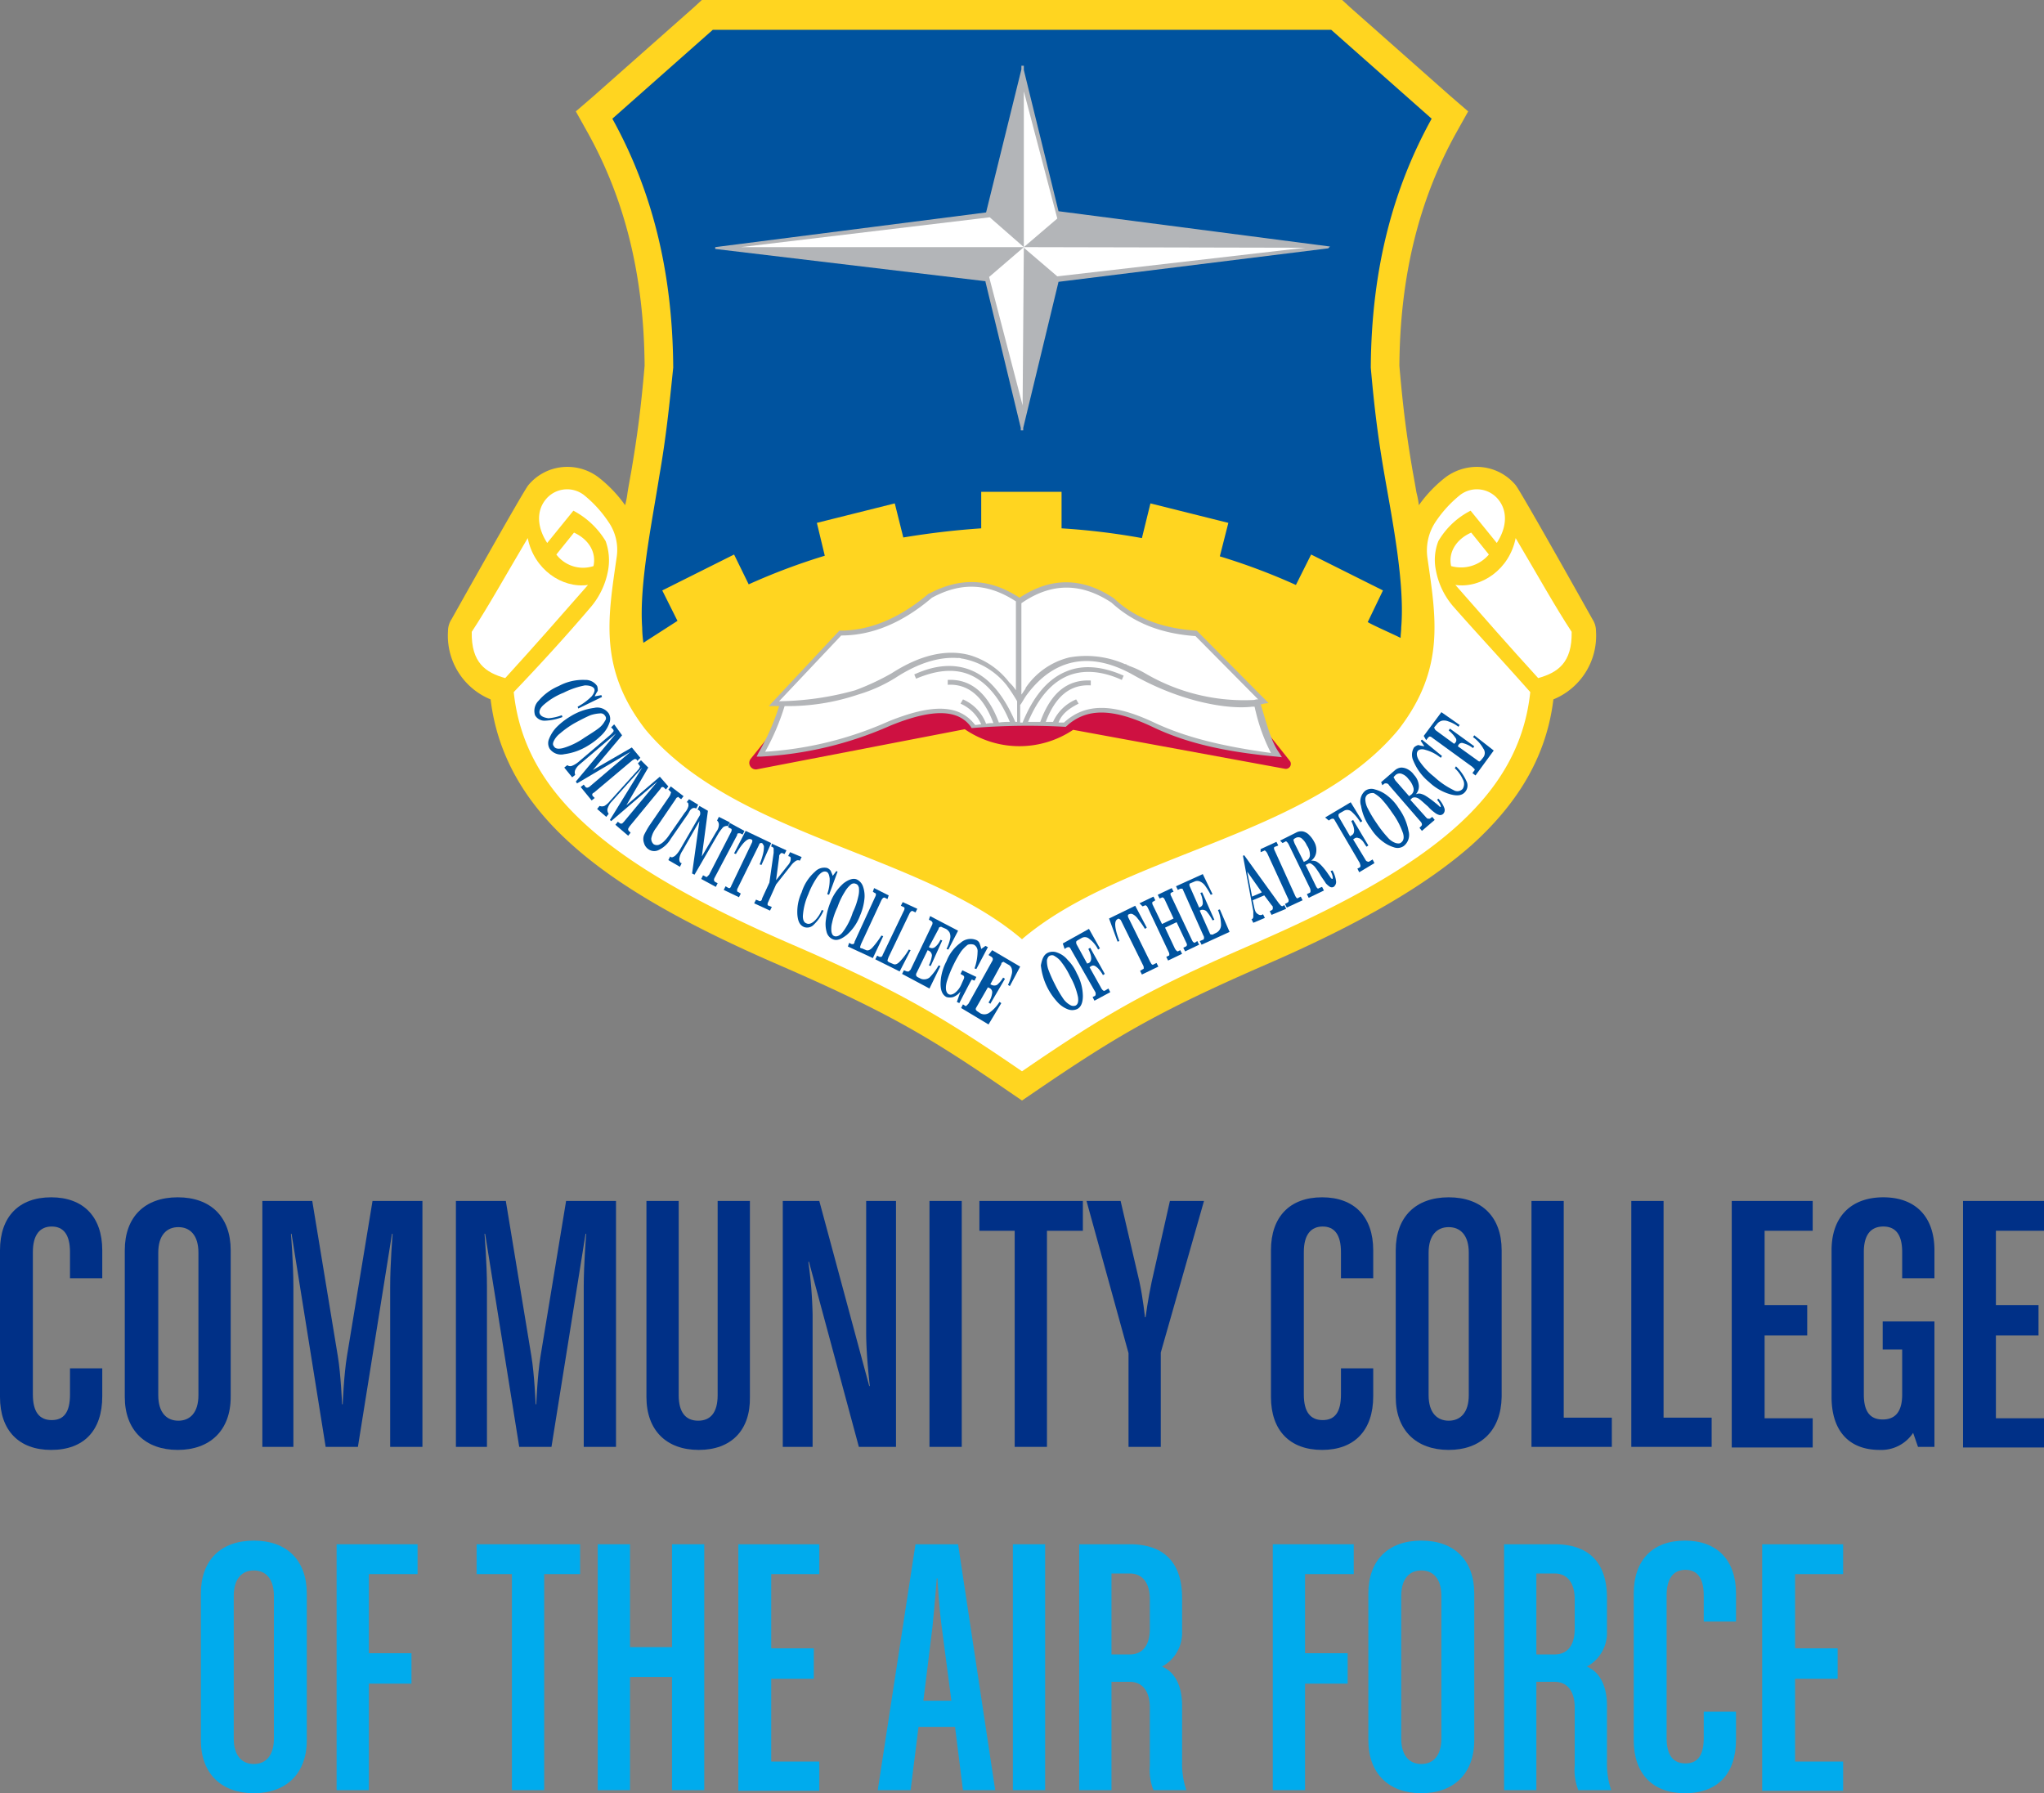 <svg id="Layer_1" data-name="Layer 1" xmlns="http://www.w3.org/2000/svg" viewBox="0 0 335.8 294.6"><rect x="0" y="0" width="335.8" height="294.6" fill="#808080" stroke="none"/><defs><style>.cls-1{fill:#ffd520;}.cls-2{fill:#00539f;}.cls-3{fill:#fff;}.cls-4{fill:#ce1141;}.cls-5{fill:#b3b5b8;}.cls-6{fill:#003087;}.cls-7{fill:#00abed;}</style></defs><g id="ccafemblem"><path id="emblem" class="cls-1" d="M275.7,136h0s-11.7-20.9-12.6-22a8.32,8.32,0,0,0-6.4-3,8.67,8.67,0,0,0-5.1,1.7,21.57,21.57,0,0,0-4.4,4.6,15.52,15.52,0,0,0-.4-2.1c-.2-1.2-.4-2.3-.6-3.4-1-5.8-1.6-10.4-2.2-17.4.1-14.7,3.2-27.3,9.4-38.4l1.9-3.4-2.9-2.5L235.9,35.5l-1.3-1.2H129.4l-1.3,1.2L111.6,50.1l-2.9,2.5,1.9,3.4c6.2,11.1,9.3,23.7,9.4,38.4-.6,7-1.2,11.5-2.2,17.4-.2,1.1-.4,2.2-.6,3.4a15.52,15.52,0,0,1-.4,2.1,21.64,21.64,0,0,0-4.4-4.6,8.45,8.45,0,0,0-5.1-1.7,8.32,8.32,0,0,0-6.4,3c-.9,1.1-12.6,22-12.6,22h0a3.61,3.61,0,0,0-.6,2,11.3,11.3,0,0,0,7,11.2c1.1,9.1,5.6,17,13.5,24,7.4,6.6,18.1,12.8,33.8,19.6,17.7,7.7,24.6,11.7,37.8,20.8l2.2,1.5,2.2-1.5c13.2-9,20.1-13.1,37.8-20.8,15.7-6.8,26.4-13.1,33.8-19.6,7.9-7.1,12.4-14.9,13.5-24a11.3,11.3,0,0,0,7-11.2A3.61,3.61,0,0,0,275.7,136Z" transform="translate(-14.1 -34.3)"/><path id="bluebackground" class="cls-2" d="M122.4,112.6c1.1-6.3,1.6-11.1,2.3-17.9-.1-16.5-3.8-29.7-10-40.9l16.5-14.6H232.8l16.5,14.6c-6.2,11.2-9.9,24.4-10,40.9.6,6.8,1.2,11.6,2.3,17.9,1.3,7.5,3.3,17.6,2.7,24.8,0,.6-.1,1.1-.1,1.7-1.6-.8-4.4-2-5.4-2.6l2.5-5.2-11.8-5.9-2.5,5a103.74,103.74,0,0,0-12.5-4.7l1.4-5.5L203.1,117l-1.4,5.7a113.33,113.33,0,0,0-13.2-1.6v-6H175.3v6c-4.4.3-8.6.8-12.8,1.5l-1.4-5.6-12.8,3.2,1.3,5.4a103.74,103.74,0,0,0-12.5,4.7l-2.4-4.9-11.8,5.9,2.5,5-5.6,3.6a19.48,19.48,0,0,1-.2-2.5C119.1,130.3,121.2,120.2,122.4,112.6Z" transform="translate(-14.1 -34.3)"/><g id="scroll"><path class="cls-3" d="M110.7,130.4c-4.3.6-8.9-2.6-9.9-7.7-3.5,5.9-6.5,11.3-9.2,15.4-.1,5.1,2.3,6.7,5.5,7.6C102.2,140.1,105.7,136.1,110.7,130.4Z" transform="translate(-14.1 -34.3)"/><path class="cls-3" d="M253.2,130.4c4.3.6,8.9-2.6,9.9-7.7,3.5,5.9,6.5,11.3,9.2,15.4.1,5.1-2.3,6.7-5.5,7.6C261.7,140.1,258.2,136.1,253.2,130.4Z" transform="translate(-14.1 -34.3)"/><path class="cls-3" d="M111.6,127.3c.5-2.3-.8-4.4-3.2-5.5l-2.9,3.6A5.51,5.51,0,0,0,111.6,127.3Z" transform="translate(-14.1 -34.3)"/><path class="cls-3" d="M252.5,127.3a6,6,0,0,0,6.2-1.9l-2.9-3.6C253.3,122.9,252,125.1,252.5,127.3Z" transform="translate(-14.1 -34.3)"/><path class="cls-3" d="M250,128a8.47,8.47,0,0,1,.4-4.8,12.89,12.89,0,0,1,5.3-5l4.3,5.3c1.7-2.6,1.8-5.3.2-7.2a4.53,4.53,0,0,0-6.2-.7,19.65,19.65,0,0,0-4.1,4.5,8.49,8.49,0,0,0-1.3,5.8c1.4,9.8,3,18.2-4.7,28.2-14.6,17.7-45.4,20.4-61.9,34.5-16.5-14.1-47.3-16.9-61.9-34.5-7.7-10-6.1-18.4-4.7-28.2a8,8,0,0,0-1.3-5.8,19.65,19.65,0,0,0-4.1-4.5,4.53,4.53,0,0,0-6.2.7c-1.6,1.9-1.5,4.6.2,7.2l4.3-5.3a13.56,13.56,0,0,1,5.3,5,9.34,9.34,0,0,1,.4,4.8,12.81,12.81,0,0,1-2.9,6.1c-4,4.7-8.3,9.4-12.6,13.9,1.8,17,16,28.5,45.1,41.2,17.6,7.6,24.7,11.7,38.4,21.1,13.7-9.4,20.8-13.5,38.4-21.1,29.2-12.7,43.3-24.2,45.1-41.2-4.6-5.2-8.9-9.8-12.5-13.9A12.54,12.54,0,0,1,250,128Z" transform="translate(-14.1 -34.3)"/></g><g id="book"><path class="cls-4" d="M222.5,154.9s-3.9,2-6.3,1.6c-3-.5-6.1-1-9.1-1.6-7-3.3-14.1-6.2-17.7-1.4l-15.9-.3c-2.5-2.9-6.6-3-12.4-.4-5.8,3.5-19.6,1.1-19.6,1.1l-4.1,5.1a1.08,1.08,0,0,0,1,1.7l34.2-6.6a15.84,15.84,0,0,0,17.8.1l34.8,6.4a.82.82,0,0,0,.8-1.3Z" transform="translate(-14.1 -34.3)"/><path class="cls-5" d="M224.2,157.9c-1.2-1.7-1.9-4.3-2.8-7.3-.1-.2-.1-.4-.2-.6a.75.75,0,0,0,.5-.1l.8-.1L210.8,138l-.1-.1h-.2c-5.6-.4-10-2.1-13.4-5.3h0c-5.2-3.5-10.4-3.5-15.5-.1-4.9-3.2-9.7-3.4-14.8-.7h-.1c-4.7,4-9.6,6.1-14.5,6.1H152l-11.6,12.4h1.7a38.26,38.26,0,0,1-3.4,7.7l-.3.6h.7a60,60,0,0,0,21.3-5.1c6.9-2.8,11.1-2.7,13.2.2l.1.2h.2a110.71,110.71,0,0,1,15.1-.2h.2l.1-.1c3.3-3,7.5-3,14.1.1,5.4,2.6,11.7,4.1,20.4,4.9l.9.1Z" transform="translate(-14.1 -34.3)"/><path class="cls-3" d="M196.7,133.3c3.6,3.3,8.1,5.1,13.8,5.5l10.3,10.4h-.2c-.2,0-.4.1-.6.1a32.1,32.1,0,0,1-17.8-4.4,15.08,15.08,0,0,0-2.6-1.2c-.1-.1-.3-.1-.4-.2s-.2-.1-.3-.1a15.79,15.79,0,0,0-9.1-1.1,12.13,12.13,0,0,0-7.2,5v.1c-.1.1-.1.2-.2.3s-.3.5-.5.7v-15C186.8,130,191.7,130,196.7,133.3Z" transform="translate(-14.1 -34.3)"/><path class="cls-3" d="M152.3,138.7c5.1,0,10.1-2.1,14.9-6.2,4.8-2.6,9.2-2.4,13.8.6v14.6a6.89,6.89,0,0,0-1.1-1.3,12.7,12.7,0,0,0-6.6-4.5c-3.9-1-8.2.1-12.7,3a40.37,40.37,0,0,1-6,2.8,48.25,48.25,0,0,1-12.5,1.8Z" transform="translate(-14.1 -34.3)"/><path class="cls-3" d="M160.1,152.8a58.61,58.61,0,0,1-20.3,5,38.48,38.48,0,0,0,3.2-7.5h.1a36,36,0,0,0,12-1.9,25,25,0,0,0,6.2-2.8c3.7-2.4,7.1-3.4,10.1-3.2h.1a1.27,1.27,0,0,1,.6.1h.1a12.12,12.12,0,0,1,7.3,4.4,29.36,29.36,0,0,1,1.7,2.6v3.4h-.3c-1.9-4.4-4.3-7.3-7.3-8.5-2.7-1.1-5.8-.9-9.3.7l.3.7c3.3-1.4,6.2-1.7,8.7-.7,2.7,1.1,5,3.7,6.7,7.8a10.87,10.87,0,0,0-1.8.1c-1.8-4.8-4.6-7.2-8.4-7v.8c3.4-.2,5.9,2,7.5,6.3a4.87,4.87,0,0,0-1.2.1,7.06,7.06,0,0,0-3.8-4l-.4.7a6.62,6.62,0,0,1,3.4,3.4c-.3,0-.7.1-1,.1C171.7,150,167.3,149.9,160.1,152.8Z" transform="translate(-14.1 -34.3)"/><path class="cls-3" d="M203.7,153c-6.8-3.2-11.3-3.2-14.8,0H188c.5-1.3,1.5-2.2,3.3-3.1l-.4-.7a7.22,7.22,0,0,0-3.8,3.7h-1.2c1.6-4.2,4-6.2,7.4-6v-.8c-3.9-.2-6.6,2.1-8.3,6.8h-2c1.7-4,3.9-6.5,6.6-7.6,2.5-1,5.5-.8,8.8.7l.3-.7c-3.6-1.6-6.8-1.8-9.4-.7q-4.5,1.8-7.2,8.4h-.4v-2.9l.1-.1c.4-.6.7-1.2,1.1-1.7,4-5.3,9.8-7.4,17.4-3.1s15.3,5.7,19.5,5.2h.4c.1.3.1.5.2.8a29.49,29.49,0,0,0,2.5,6.8C214.8,156.9,208.8,155.4,203.7,153Z" transform="translate(-14.1 -34.3)"/></g><g id="star"><polygon class="cls-5" points="173.9 34.7 168.2 11.5 168.2 10.8 168.1 10.8 168.1 10.8 168 10.8 167.9 10.8 167.8 10.8 167.8 11.4 162 34.9 117.5 40.6 117.5 40.9 161.9 46.2 161.9 46.3 167.7 70.3 167.7 70.7 167.8 70.7 167.8 70.7 167.9 70.7 168 70.7 168 70.7 168.1 70.7 168.1 70.3 173.9 46.3 218.2 40.8 218.2 40.8 218.5 40.5 173.9 34.7"/><polygon class="cls-3" points="214.4 40.7 168.2 40.6 173.7 35.9 168.2 15 168.2 40.6 162.6 35.7 121.7 40.6 168.2 40.6 162.5 45.5 168 66.6 168.2 40.7 173.7 45.4 214.4 40.7"/></g><g id="ccaftitle"><path class="cls-2" d="M111.8,148.7l1.1-.2.1.3-3.9,1.9-.1-.3a9.73,9.73,0,0,0,2.3-1.7c.4-.5.6-1,.4-1.3s-.7-.5-1.5-.5a13.06,13.06,0,0,0-3.5,1.2,11.12,11.12,0,0,0-3.4,2.1c-.5.5-.7,1-.5,1.4s.7.6,1.4.7a8.17,8.17,0,0,0,2.2-.5l.1.3a8.82,8.82,0,0,1-2.9.6,1.77,1.77,0,0,1-1.6-.9,2.35,2.35,0,0,1,.6-2.4,8.82,8.82,0,0,1,3.3-2.4,8.33,8.33,0,0,1,4.3-1,2.3,2.3,0,0,1,2,1,2,2,0,0,1,.1.8A5.76,5.76,0,0,0,111.8,148.7Z" transform="translate(-14.1 -34.3)"/><path class="cls-2" d="M114.1,151.5a1.76,1.76,0,0,1,.1,1.6A5,5,0,0,1,113,155a11.51,11.51,0,0,1-2.3,1.8,9.73,9.73,0,0,1-3.9,1.4,2.29,2.29,0,0,1-2.4-.9,1.79,1.79,0,0,1-.1-1.6,5.91,5.91,0,0,1,1.2-1.9,11.51,11.51,0,0,1,2.3-1.8,9.73,9.73,0,0,1,3.9-1.4A2.29,2.29,0,0,1,114.1,151.5Zm-.6.4a.81.81,0,0,0-.8-.4,6.13,6.13,0,0,0-1.6.3c-.7.3-1.5.7-2.6,1.3a15.37,15.37,0,0,0-2.4,1.7,3.54,3.54,0,0,0-1,1.2q-.3.6,0,.9.3.6,1.5.3a11.85,11.85,0,0,0,3.5-1.7c1.1-.7,1.9-1.2,2.4-1.6a3.54,3.54,0,0,0,1-1.2A.6.6,0,0,0,113.5,151.9Z" transform="translate(-14.1 -34.3)"/><path class="cls-2" d="M134,169.5l2.4,1.3-.3.6-.4-.2h-.3c-.1,0-.2.1-.2.3l-3.7,7a.76.76,0,0,0-.1.4c0,.1.1.2.2.3l.4.2-.3.6-2.4-1.3.3-.6.4.2a.19.19,0,0,0,.3,0l.3-.3,3.6-7a.76.76,0,0,0,.1-.4.22.22,0,0,0-.2-.2l-.4-.2Z" transform="translate(-14.1 -34.3)"/><path class="cls-2" d="M136.6,170.8l4.2,2-1.6,3.6-.3-.1a13,13,0,0,0,.6-1.9,4.91,4.91,0,0,0,.1-1.1,2.19,2.19,0,0,0-.3-.5H139c-.1.1-.2.2-.2.3l-3.5,7.1a.6.6,0,0,0-.1.4c0,.1,0,.2.1.2l.5.3-.3.6-2.5-1.2.3-.6.5.3h.2c.1-.1.2-.2.2-.3l3.4-7.1a.76.76,0,0,0,.1-.4.22.22,0,0,0-.2-.2c-.5-.3-1.4.5-2.5,2.4l-.3-.1Z" transform="translate(-14.1 -34.3)"/><path class="cls-2" d="M140.9,172.9l2.4,1.1-.3.6-.3-.1a.19.19,0,0,0-.3,0c-.1,0-.1.1-.2.2s-.1.2-.1.4l-.5,3.8,1.9-2.4a2.09,2.09,0,0,0,.4-.6,1.27,1.27,0,0,0,.1-.6.27.27,0,0,0-.3-.3l-.1-.1.3-.6,1.9.8-.3.6a.64.64,0,0,0-.6,0,3.19,3.19,0,0,0-.7.6l-2.6,3.3-1.3,2.9a.76.76,0,0,0-.1.4.22.22,0,0,0,.2.2l.5.2-.3.6-2.6-1.2.3-.6.5.2c.1.1.2,0,.3,0a.52.52,0,0,0,.2-.4l1.2-2.6.7-4.9v-.7q0-.15-.3-.3h-.1Z" transform="translate(-14.1 -34.3)"/><path class="cls-2" d="M150.9,178.2l.6-.8.2.1-1.4,3.8-.3-.1a7.11,7.11,0,0,0,.4-2.6c-.1-.6-.2-1-.6-1.1s-.8.1-1.3.7a13.06,13.06,0,0,0-1.6,3,10.37,10.37,0,0,0-.9,3.6q0,1,.6,1.2c.4.2.9,0,1.4-.5a5,5,0,0,0,1.1-1.7l.3.1a7.12,7.12,0,0,1-1.6,2.3,1.49,1.49,0,0,1-1.6.4c-.7-.3-1-.9-1.1-2a7.55,7.55,0,0,1,.7-3.7,7.43,7.43,0,0,1,2.2-3.4,2.09,2.09,0,0,1,2-.6,1.33,1.33,0,0,1,.6.5C150.6,177.5,150.8,177.8,150.9,178.2Z" transform="translate(-14.1 -34.3)"/><path class="cls-2" d="M154.9,178.8a2,2,0,0,1,1,1.2,4.71,4.71,0,0,1,.2,2.1,9.19,9.19,0,0,1-.7,2.6,7.88,7.88,0,0,1-2.2,3.2c-.9.7-1.6,1-2.3.7a1.76,1.76,0,0,1-1-1.2,4.8,4.8,0,0,1-.1-2.1,10.79,10.79,0,0,1,.7-2.7,7.88,7.88,0,0,1,2.2-3.2C153.5,178.8,154.3,178.5,154.9,178.8Zm-.2.7a.78.78,0,0,0-.8.1,4.43,4.43,0,0,0-1,1.2,11.71,11.71,0,0,0-1.2,2.5,11.49,11.49,0,0,0-.9,2.6,4,4,0,0,0-.1,1.5c.1.4.2.6.5.7s.8,0,1.3-.6a10.68,10.68,0,0,0,1.7-3.3,11.49,11.49,0,0,0,.9-2.6,4,4,0,0,0,.1-1.5C155.1,179.8,155,179.6,154.7,179.5Z" transform="translate(-14.1 -34.3)"/><path class="cls-2" d="M157.5,180.8l.2-.6,2.4,1.2-.2.6-.4-.2c-.1-.1-.2,0-.3,0a1.38,1.38,0,0,0-.3.4l-3.3,7.1a3.93,3.93,0,0,0-.2.6c0,.1.1.2.3.2l.7.3c.3.1.6,0,1-.4a14.55,14.55,0,0,0,1.5-2l.3.1-1.7,3.6-4.1-1.9.2-.6.4.2h.3a.52.52,0,0,0,.2-.4l3.4-7.4a.76.76,0,0,0,.1-.4.22.22,0,0,0-.2-.2Z" transform="translate(-14.1 -34.3)"/><path class="cls-2" d="M162.1,183.1l.3-.6,2.4,1.1-.3.6-.4-.2c-.1-.1-.2,0-.3,0a1.38,1.38,0,0,0-.3.4l-3.4,7.1a3.93,3.93,0,0,0-.2.6q0,.15.3.3l.7.3c.3.1.6,0,1-.4a10.12,10.12,0,0,0,1.5-2l.3.1-1.8,3.5-4-2,.3-.6.4.2h.3c.1-.1.2-.2.2-.3l3.5-7.3a.76.76,0,0,0,.1-.4.22.22,0,0,0-.2-.2Z" transform="translate(-14.1 -34.3)"/><path class="cls-2" d="M166.9,184.8l4.6,2.4-1.6,3.1-.3-.1a7,7,0,0,0,.6-1.7,1.64,1.64,0,0,0-.1-1,1.7,1.7,0,0,0-.6-.6l-.7-.3c-.1-.1-.2,0-.3,0s-.2.2-.2.3l-1.6,3,.2.1a.78.78,0,0,0,.8-.1,3.09,3.09,0,0,0,.9-1.2l.3.1L167,193l-.3-.1a5.39,5.39,0,0,0,.5-1.6.89.89,0,0,0-.5-.8l-.2-.1-1.8,3.7a.6.6,0,0,0-.1.4c0,.1.1.2.2.3l.6.3a1.47,1.47,0,0,0,1.4-.2,9.33,9.33,0,0,0,1.5-2l.3.1-1.8,3.7-4.5-2.4.3-.6.5.2h.3l.3-.3,3.5-7.3a.76.76,0,0,0,.1-.4c0-.1-.1-.2-.2-.3l-.4-.2Z" transform="translate(-14.1 -34.3)"/><path class="cls-2" d="M176,189.7l.4.2-1.9,3.6-.3-.1a8.61,8.61,0,0,0,.5-2.7,1.21,1.21,0,0,0-.6-1.2,1.7,1.7,0,0,0-1,0,5.63,5.63,0,0,0-1.1,1.1,17.23,17.23,0,0,0-1.2,2.1,19,19,0,0,0-1.1,2.7c-.2.6-.4,1.8.2,2.2.3.2.7.1,1.1-.2a3.45,3.45,0,0,0,1-1.3l.4-.9a.76.76,0,0,0,.1-.4.35.35,0,0,0-.1-.2l-.5-.3.3-.6,2.3,1.1-.3.6-.3-.1c-.1-.1-.1-.1-.2,0s-2,3.8-2,3.8l-.4-.2.6-1.7a2.86,2.86,0,0,1-1.2.9,2.05,2.05,0,0,1-1.1,0c-1.2-.6-1-2.4-.9-3.2a8.54,8.54,0,0,1,.9-2.7,6.66,6.66,0,0,1,2.3-3,2.45,2.45,0,0,1,2.5-.5,1,1,0,0,1,.6.5,6.21,6.21,0,0,1,.3,1Z" transform="translate(-14.1 -34.3)"/><path class="cls-2" d="M177.1,190.4l4.6,2.7-1.7,3.2-.3-.2a8.8,8.8,0,0,0,.6-1.7,1.7,1.7,0,0,0,0-1,1,1,0,0,0-.5-.6l-.7-.4a.19.19,0,0,0-.3,0c-.1,0-.2.1-.2.3l-1.8,3.3.2.1a1,1,0,0,0,.9,0,4.43,4.43,0,0,0,1-1.2l.3.2-2.4,4.1-.3-.2a3.55,3.55,0,0,0,.6-1.6.75.75,0,0,0-.5-.8l-.2-.1-1.9,3.3a.49.49,0,0,0-.1.3c0,.1.1.2.2.3l.6.4a1.42,1.42,0,0,0,1.4-.1,6,6,0,0,0,1.7-1.8l.3.2-2.1,3.5-4.5-2.7.3-.6.3.2a.19.19,0,0,0,.3,0l.3-.3,3.9-7a.6.6,0,0,0,.1-.4c0-.1-.1-.2-.2-.3l-.5-.3Z" transform="translate(-14.1 -34.3)"/><path class="cls-2" d="M186.3,190.8a2,2,0,0,1,1.5,0,3.82,3.82,0,0,1,1.7,1.2,7.12,7.12,0,0,1,1.5,2.2,7.93,7.93,0,0,1,1,3.7c0,1.1-.3,1.9-1,2.2a2,2,0,0,1-1.5,0,4.45,4.45,0,0,1-1.7-1.2,10.5,10.5,0,0,1-2.7-6C185.3,191.8,185.6,191.1,186.3,190.8Zm.3.5c-.3.1-.4.4-.5.7a4.42,4.42,0,0,0,.2,1.5,21.54,21.54,0,0,0,1.1,2.5,19.33,19.33,0,0,0,1.4,2.4,3.33,3.33,0,0,0,1.1,1,1,1,0,0,0,.9.1c.4-.2.5-.7.4-1.4a11.57,11.57,0,0,0-1.3-3.4,12.07,12.07,0,0,0-1.4-2.3,3.33,3.33,0,0,0-1.1-1A.75.75,0,0,0,186.6,191.3Z" transform="translate(-14.1 -34.3)"/><path class="cls-2" d="M188.7,189.3l4.3-2.4,1.8,3.2-.3.2a4.89,4.89,0,0,0-1.5-1.8,1.06,1.06,0,0,0-1.2-.1l-.7.4c-.1.1-.2.1-.2.3a.76.76,0,0,0,.1.4l1.7,3.1.3-.1c.5-.3.5-1.1-.1-2.3l.3-.2,2.4,4.3-.3.2a5.34,5.34,0,0,0-.7-1,2.65,2.65,0,0,0-.6-.5.64.64,0,0,0-.6,0l-.3.2,1.9,3.4a1.38,1.38,0,0,0,.3.4.3.3,0,0,0,.4,0l.5-.3.3.6-2.6,1.4-.3-.6.4-.2a.37.37,0,0,0,.1-.3.6.6,0,0,0-.1-.4l-4-7q-.15-.3-.3-.3a.76.76,0,0,0-.4.1l-.3.2Z" transform="translate(-14.1 -34.3)"/><path class="cls-2" d="M196.3,185.2l4.3-2.1,1.9,3.6-.3.2a15.64,15.64,0,0,0-1.2-1.7,2.3,2.3,0,0,0-.8-.7.64.64,0,0,0-.6,0,.22.22,0,0,0-.2.2.76.76,0,0,0,.1.4l3.6,7.3c.1.1.1.2.2.3a.31.31,0,0,0,.2.1l.6-.3.3.6-2.7,1.3-.3-.6.5-.3c.1,0,.1-.1.1-.2a.76.76,0,0,0-.1-.4l-3.6-7.3q-.15-.3-.3-.3a.19.19,0,0,0-.3,0q-.9.45.3,3.6l-.3.1Z" transform="translate(-14.1 -34.3)"/><path class="cls-2" d="M201.3,182.7l2.3-1.1.3.6-.3.2a.22.22,0,0,0-.2.2.76.76,0,0,0,.1.4l1.5,3.1,1.9-.9-1.4-3c-.1-.2-.2-.4-.3-.4a.19.19,0,0,0-.3,0l-.3.1-.3-.6,2.3-1.1.3.6-.3.1c-.1.1-.2.1-.2.2a.6.6,0,0,0,.1.4l3.4,7.2c.1.2.2.4.3.4a.19.19,0,0,0,.3,0l.3-.2.3.6-2.3,1.1-.3-.6.4-.2c.1,0,.1-.1.2-.2a.76.76,0,0,0-.1-.4l-1.6-3.4-1.9.9,1.6,3.4a1.38,1.38,0,0,0,.3.4.31.31,0,0,0,.2.1l.4-.2.3.6-2.3,1.1-.3-.6.4-.2c.1,0,.1-.1.1-.2a.76.76,0,0,0-.1-.4l-3.4-7.2c-.1-.2-.2-.4-.3-.4a.19.19,0,0,0-.3,0l-.3.1Z" transform="translate(-14.1 -34.3)"/><path class="cls-2" d="M207.3,179.9l4.4-2,1.6,3.3-.3.1a11.91,11.91,0,0,0-1-1.6,2.1,2.1,0,0,0-.8-.6,1.1,1.1,0,0,0-.8,0l-.7.3a.22.22,0,0,0-.2.2.76.76,0,0,0,.1.4l1.5,3.4.2-.1a.67.67,0,0,0,.4-.7,4.08,4.08,0,0,0-.4-1.6l.3-.1,2,4.5-.3.1a7.64,7.64,0,0,0-1-1.5,1,1,0,0,0-.9-.2l-.2.1,1.6,3.6c.1.2.1.3.2.3s.2.1.4,0l.6-.3a1.47,1.47,0,0,0,.7-1.2,6.83,6.83,0,0,0-.5-2.5l.3-.1,1.6,3.7-4.6,2.1-.3-.6.5-.2c.1,0,.2-.1.2-.3a.6.6,0,0,0-.1-.4l-3.3-7.4c-.1-.2-.1-.3-.2-.3s-.2,0-.3,0l-.4.2Z" transform="translate(-14.1 -34.3)"/><path class="cls-2" d="M218.5,174.8l5.7,7.9c.2.2.3.4.4.4a.19.19,0,0,0,.3,0l.2-.1.3.6-2.4,1-.3-.6.2-.1q.3-.15.3-.3v-.3c0-.1-.1-.2-.2-.3l-1.2-1.6-1.9.8.2.9a4.54,4.54,0,0,0,.2.8,1,1,0,0,0,.5.6.66.66,0,0,0,.6.1l.2-.1.3.6-1.9.8-.3-.6h.1a.52.52,0,0,0,.2-.4V184l-1.7-9.1Zm.5,2.7.8,4.1,1.6-.7Z" transform="translate(-14.1 -34.3)"/><path class="cls-2" d="M221.2,173.8l2.6-1.2.3.6-.5.2a.22.22,0,0,0-.2.2.76.76,0,0,0,.1.4l3.4,7.5a1.24,1.24,0,0,0,.2.3.19.19,0,0,0,.3,0l.4-.2.3.6-2.6,1.2-.3-.6.4-.2c.1-.1.2-.1.2-.3a.6.6,0,0,0-.1-.4l-3.4-7.4a1.38,1.38,0,0,0-.3-.4.19.19,0,0,0-.3,0l-.5.2Z" transform="translate(-14.1 -34.3)"/><path class="cls-2" d="M224.4,172.4l2.6-1.3a1.72,1.72,0,0,1,1.2-.2,2.07,2.07,0,0,1,1,.6,4.44,4.44,0,0,1,.8,1.1,2.66,2.66,0,0,1,.3,1.9,2,2,0,0,1-.8,1.2,2,2,0,0,1,.8.1,3.28,3.28,0,0,1,.8.6,9.83,9.83,0,0,1,1.2,1.5c.3.4.4.6.5.7a.31.31,0,0,0,.2.1c.1-.1.1-.5-.3-1.3l.3-.1a4.61,4.61,0,0,1,.6,1.8,1,1,0,0,1-.4.9.64.64,0,0,1-.6,0,3.19,3.19,0,0,1-.7-.6c-.1-.2-.4-.6-.8-1.2a12,12,0,0,0-1-1.5,2.65,2.65,0,0,0-.6-.5.45.45,0,0,0-.5,0l-.4.2,1.7,3.5a1.24,1.24,0,0,0,.2.3.19.19,0,0,0,.3,0l.5-.2.3.6-2.5,1.2-.3-.6.4-.2c.1,0,.2-.1.2-.3a1.09,1.09,0,0,0-.1-.5l-3.5-7.2a1.38,1.38,0,0,0-.3-.4.19.19,0,0,0-.3,0l-.4.2Zm3.9,3.5.4-.2a1,1,0,0,0,.6-1,2.64,2.64,0,0,0-.5-1.5,3.09,3.09,0,0,0-.9-1.2.9.9,0,0,0-1,0q-.3.15-.3.3a3.93,3.93,0,0,0,.2.6Z" transform="translate(-14.1 -34.3)"/><path class="cls-2" d="M231.8,168.6l4.2-2.5,1.9,3.1-.3.2a7.7,7.7,0,0,0-1.5-1.8,1.06,1.06,0,0,0-1.2-.1l-.7.4c-.1.1-.2.1-.2.3a.6.6,0,0,0,.1.4l1.8,3.1.3-.2c.5-.3.5-1.1-.1-2.3l.3-.2,2.5,4.2-.3.2c-.3-.4-.5-.8-.7-1s-.4-.4-.6-.4a.64.64,0,0,0-.6,0l-.3.2,2,3.3q.15.3.3.3a.3.3,0,0,0,.4,0l.5-.3.3.6-2.5,1.5-.3-.6.4-.2a.37.37,0,0,0,.1-.3c0-.1-.1-.3-.1-.4l-4.1-7q-.15-.3-.3-.3a.76.76,0,0,0-.4.1l-.3.2Z" transform="translate(-14.1 -34.3)"/><path class="cls-2" d="M238.4,164.2a1.76,1.76,0,0,1,1.6-.2,5.34,5.34,0,0,1,2,1,7.84,7.84,0,0,1,1.9,2.1,9.06,9.06,0,0,1,1.6,3.7,2.32,2.32,0,0,1-.8,2.5,1.76,1.76,0,0,1-1.6.2,5.82,5.82,0,0,1-1.9-1,7.84,7.84,0,0,1-1.9-2.1,8.32,8.32,0,0,1-1.6-3.7A2.3,2.3,0,0,1,238.4,164.2Zm.4.6a1,1,0,0,0-.4.8,3.36,3.36,0,0,0,.4,1.5,20.27,20.27,0,0,0,1.5,2.5,18.57,18.57,0,0,0,1.8,2.3,3.05,3.05,0,0,0,1.3.9c.4.1.7.1.9-.1q.6-.45.3-1.5a12.59,12.59,0,0,0-1.8-3.4,18.57,18.57,0,0,0-1.8-2.3,6.09,6.09,0,0,0-1.2-.9A1.5,1.5,0,0,0,238.8,164.8Z" transform="translate(-14.1 -34.3)"/><path class="cls-2" d="M241,162.8l2.2-1.9a1.82,1.82,0,0,1,1.1-.5,2.28,2.28,0,0,1,1.1.3,2.84,2.84,0,0,1,1,.9,2.9,2.9,0,0,1,.8,1.8,2,2,0,0,1-.5,1.4,1.13,1.13,0,0,1,.8-.1,3.08,3.08,0,0,1,.9.4,14.31,14.31,0,0,1,1.5,1.1,6,6,0,0,1,.7.6c.1.1.2.1.2,0s-.1-.5-.6-1.1l.2-.2a4.34,4.34,0,0,1,1,1.6.9.9,0,0,1-.2.9.73.73,0,0,1-.6.2,2,2,0,0,1-.8-.4,6.58,6.58,0,0,1-1.1-1c-.7-.6-1.1-1-1.4-1.2a1.33,1.33,0,0,0-.7-.3.9.9,0,0,0-.5.1l-.3.3,2.6,2.9c.1.1.2.2.3.2h.3l.4-.3.4.5-2.1,1.8-.4-.5.3-.3a.37.37,0,0,0,.1-.3.76.76,0,0,0-.2-.4l-5.2-6a.54.54,0,0,0-.4-.3h-.3l-.4.3Zm4.6,2.3.4-.3a1.07,1.07,0,0,0,.3-1.1,3.44,3.44,0,0,0-.8-1.4,2.37,2.37,0,0,0-1.2-.9,1,1,0,0,0-1,.3c-.2.2-.3.3-.2.4s.1.3.4.6Z" transform="translate(-14.1 -34.3)"/><path class="cls-2" d="M248.1,156.9l-.6-.9.2-.2,3.3,2.7-.2.3a6.66,6.66,0,0,0-2.5-1.3c-.6-.2-1.1-.1-1.3.2s-.2.8.2,1.5a11.3,11.3,0,0,0,2.5,2.7,13.07,13.07,0,0,0,3.2,2.2,1.17,1.17,0,0,0,1.5-.2,1.51,1.51,0,0,0,0-1.6,5.62,5.62,0,0,0-1.3-1.8l.2-.3a7.65,7.65,0,0,1,1.7,2.4,1.59,1.59,0,0,1-.2,1.8c-.5.6-1.3.7-2.4.4a8.45,8.45,0,0,1-3.5-2,8.83,8.83,0,0,1-2.6-3.5,2.32,2.32,0,0,1,.1-2.2,1.61,1.61,0,0,1,.7-.4A8.66,8.66,0,0,0,248.1,156.9Z" transform="translate(-14.1 -34.3)"/><path class="cls-2" d="M248,155.2l2.9-3.9,3,2.1-.2.3a5.65,5.65,0,0,0-1.7-.9,1.8,1.8,0,0,0-1-.1,1.61,1.61,0,0,0-.7.4l-.5.6a.19.19,0,0,0,0,.3c0,.1.1.2.2.3l3,2.2.2-.2a.6.6,0,0,0,0-.8,5.36,5.36,0,0,0-1.1-1.2l.2-.3,4,2.9-.2.3a4.65,4.65,0,0,0-1.6-.8.63.63,0,0,0-.8.3l-.1.2,3.2,2.3a1.44,1.44,0,0,0,.3.2c.1,0,.2-.1.3-.2l.4-.5a1.19,1.19,0,0,0,0-1.4,5.66,5.66,0,0,0-1.7-1.9l.2-.3,3.2,2.5-3,4.1-.5-.4.3-.4a.19.19,0,0,0,0-.3l-.3-.3-6.6-4.8a.76.76,0,0,0-.4-.2c-.1,0-.2.1-.3.2l-.3.4Z" transform="translate(-14.1 -34.3)"/><path class="cls-2" d="M132.2,168.5l-.3.6a.91.91,0,0,1,.3.7,1.86,1.86,0,0,1-.4,1.1l-2.4,4.1,1-7.5-1.4-.8-.3.6.2.1c.2.1.3.4.2.8l-3.3,5.7a4.36,4.36,0,0,1-.8,1c-.3.2-.5.3-.7.2l-.1-.1-.3.6,1.9,1.1.3-.6H126c-.2-.1-.3-.3-.3-.7a3.07,3.07,0,0,1,.5-1.3l2.8-4.9-1.2,8.6.4.2,4-6.9a9.68,9.68,0,0,1,.7-.9,1.08,1.08,0,0,1,.8-.2l.3-.6Z" transform="translate(-14.1 -34.3)"/><path class="cls-2" d="M127.3,165.6l-.4.5h.1c.2.1.2.3.2.6a2.42,2.42,0,0,1-.6,1.1l-2.5,3.6a6.34,6.34,0,0,1-1,1.2,2.51,2.51,0,0,1-.8.5,1.06,1.06,0,0,1-.8-.1,1.16,1.16,0,0,1-.4-1,4.22,4.22,0,0,1,.8-1.7l3.2-4.7q.15-.3.3-.3c.1-.1.2-.1.2,0l.4.3.4-.5-2.1-1.6-.3.4-.1.1.3.3c.1.1.2.2.1.3a1.69,1.69,0,0,1-.2.5l-3.3,4.8a14.56,14.56,0,0,0-.9,1.6,1.93,1.93,0,0,0,0,1.3,1.83,1.83,0,0,0,.7,1,1.65,1.65,0,0,0,1.8.1,4.58,4.58,0,0,0,1.9-1.8l2.7-3.9c.3-.4.4-.8.7-1a.63.63,0,0,1,.7-.1h.1l.3-.6Z" transform="translate(-14.1 -34.3)"/><path class="cls-2" d="M122.5,161.9l-5.5,4.7,3.6-6.2-1.2-1.2-.5.5.2.3c.1.1.2.2.1.3a.91.91,0,0,1-.3.5l-4.6,5.1a3.24,3.24,0,0,1-.9.8,1.1,1.1,0,0,1-.8,0l-.4.5,1.5,1.3.4-.5a1.08,1.08,0,0,1-.2-.8,3.09,3.09,0,0,1,.5-1l5.2-5.8-5.3,8.6.2.2,7.6-6.5-5.5,6.6-.3.3H116l-.4-.3-.4.5,2.1,1.8.4-.5-.3-.3a.37.37,0,0,1-.1-.3c0-.1.1-.2.2-.4l5.1-6.2q.15-.3.3-.3a.37.37,0,0,1,.3.1l.3.3.4-.5Z" transform="translate(-14.1 -34.3)"/><path class="cls-2" d="M118.8,159.3l.5-.5-1.4-1.7-6.4,3.7,4.8-5.7-1.3-1.8-.5.5.3.3a.37.37,0,0,1,.1.3c0,.1-.3.4-.5.6l-5.3,4.5a3.74,3.74,0,0,1-1,.6.75.75,0,0,1-.8-.1l-.5.4,1.3,1.6.5-.4a1.1,1.1,0,0,1,0-.8,2.76,2.76,0,0,1,.7-.9l6-5.1-6.6,7.9.2.3,8.8-5.2-6.7,5.7a.76.76,0,0,1-.4.2.37.37,0,0,1-.3-.1l-.3-.4-.5.4,1.8,2.2.5-.4-.3-.3a.37.37,0,0,1-.1-.3q0-.15.3-.3l6.3-5.3c.2-.1.3-.2.4-.2a.37.37,0,0,1,.3.1Z" transform="translate(-14.1 -34.3)"/></g></g><g id="text-ccaf"><path class="cls-6" d="M22.5,272.5c-5.3,0-8.4-3.2-8.4-8.7V239.7c0-5.5,3.1-8.7,8.4-8.7s8.4,3.2,8.4,8.7v4.6H25.6V240c0-2.9-1.1-4.2-3-4.2s-3.1,1.3-3.1,4.2v23.4c0,2.9,1.1,4.2,3.1,4.2s3-1.3,3-4.2v-4.3h5.3v4.6C30.9,269.3,27.9,272.5,22.5,272.5Z" transform="translate(-14.1 -34.3)"/><path class="cls-6" d="M43.3,272.5c-5.3,0-8.7-3.2-8.7-8.7V239.7c0-5.5,3.3-8.7,8.7-8.7s8.7,3.2,8.7,8.7v24.1C52,269.3,48.6,272.5,43.3,272.5Zm3.4-32.4c0-2.9-1.4-4.2-3.3-4.2s-3.3,1.3-3.3,4.2v23.4c0,2.9,1.4,4.2,3.3,4.2s3.3-1.3,3.3-4.2Z" transform="translate(-14.1 -34.3)"/><path class="cls-6" d="M78.2,272V245.7c0-3.8.4-8.7.4-8.7h-.1l-5.6,35H67.6L62,237h-.1s.4,4.8.4,8.7V272H57.2V231.6h8.2l4.2,25.5c.5,3,.7,7.9.7,7.9h.1s.2-4.9.7-7.9l4.2-25.5h8.2V272Z" transform="translate(-14.1 -34.3)"/><path class="cls-6" d="M110,272V245.7c0-3.8.4-8.7.4-8.7h-.1l-5.6,35H99.4l-5.6-35h-.1s.4,4.8.4,8.7V272H89V231.6h8.2l4.2,25.5c.5,3,.7,7.9.7,7.9h.1s.2-4.9.7-7.9l4.2-25.5h8.2V272Z" transform="translate(-14.1 -34.3)"/><path class="cls-6" d="M128.9,272.5c-5.3,0-8.6-3.2-8.6-8.7V231.6h5.3v31.9c0,2.9,1.2,4.2,3.2,4.2s3.2-1.3,3.2-4.2V231.6h5.3v32.2C137.4,269.3,134.2,272.5,128.9,272.5Z" transform="translate(-14.1 -34.3)"/><path class="cls-6" d="M155.2,272,147,241.6h-.1a72.2,72.2,0,0,1,.7,8.7V272h-4.9V231.6h6l8.2,30.4h.1s-.6-5-.6-8.7V231.6h4.9V272Z" transform="translate(-14.1 -34.3)"/><path class="cls-6" d="M166.8,272V231.6h5.3V272Z" transform="translate(-14.1 -34.3)"/><path class="cls-6" d="M186.1,236.5V272h-5.3V236.5H175v-4.9h17v4.9Z" transform="translate(-14.1 -34.3)"/><path class="cls-6" d="M204.8,256.5V272h-5.3V256.6l-6.9-25h5.6l3.1,13.3c.6,2.8.9,5.8.9,5.8h.1s.4-3,1-5.8l3-13.3h5.6Z" transform="translate(-14.1 -34.3)"/><path class="cls-6" d="M231.3,272.5c-5.3,0-8.4-3.2-8.4-8.7V239.7c0-5.5,3.1-8.7,8.4-8.7s8.4,3.2,8.4,8.7v4.6h-5.3V240c0-2.9-1.1-4.2-3-4.2s-3.1,1.3-3.1,4.2v23.4c0,2.9,1.1,4.2,3.1,4.2s3-1.3,3-4.2v-4.3h5.3v4.6C239.7,269.3,236.6,272.5,231.3,272.5Z" transform="translate(-14.1 -34.3)"/><path class="cls-6" d="M252.1,272.5c-5.3,0-8.7-3.2-8.7-8.7V239.7c0-5.5,3.3-8.7,8.7-8.7s8.7,3.2,8.7,8.7v24.1C260.7,269.3,257.4,272.5,252.1,272.5Zm3.3-32.4c0-2.9-1.4-4.2-3.3-4.2s-3.3,1.3-3.3,4.2v23.4c0,2.9,1.4,4.2,3.3,4.2s3.3-1.3,3.3-4.2Z" transform="translate(-14.1 -34.3)"/><path class="cls-6" d="M265.7,272V231.6H271v35.6h7.9V272Z" transform="translate(-14.1 -34.3)"/><path class="cls-6" d="M282.1,272V231.6h5.3v35.6h7.9V272Z" transform="translate(-14.1 -34.3)"/><path class="cls-6" d="M298.6,272V231.6h13.3v4.9H304v12.2h7v5h-7v13.6h7.9v4.8H298.6Z" transform="translate(-14.1 -34.3)"/><path class="cls-6" d="M329.2,272l-.8-2.3a6.27,6.27,0,0,1-5.5,2.8c-5.1,0-7.9-3.2-7.9-8.7V239.7c0-5.5,3.2-8.7,8.5-8.7s8.4,3.2,8.4,8.7v4.6h-5.3V240c0-2.9-1.1-4.2-3.1-4.2s-3.2,1.3-3.2,4.2v23.4c0,2.9,1.1,4.1,3.1,4.1s3.2-1.2,3.2-4.1V256h-3.2v-4.6h8.5V272Z" transform="translate(-14.1 -34.3)"/><path class="cls-6" d="M336.6,272V231.6h13.3v4.9H342v12.2h7v5h-7v13.6h7.9v4.8H336.6Z" transform="translate(-14.1 -34.3)"/><path class="cls-7" d="M55.8,328.9c-5.3,0-8.7-3.2-8.7-8.7V296.1c0-5.5,3.3-8.7,8.7-8.7s8.7,3.2,8.7,8.7v24.1C64.5,325.7,61.1,328.9,55.8,328.9Zm3.3-32.4c0-2.9-1.4-4.2-3.3-4.2s-3.3,1.3-3.3,4.2v23.4c0,2.9,1.4,4.2,3.3,4.2s3.3-1.3,3.3-4.2Z" transform="translate(-14.1 -34.3)"/><path class="cls-7" d="M74.7,292.9v13h7v5h-7v17.5H69.4V288H82.7v4.9Z" transform="translate(-14.1 -34.3)"/><path class="cls-7" d="M103.5,292.9v35.5H98.2V292.9H92.4V288h17v4.9Z" transform="translate(-14.1 -34.3)"/><path class="cls-7" d="M124.5,328.4V309.8h-6.9v18.6h-5.3V288h5.3v16.9h6.9V288h5.3v40.4Z" transform="translate(-14.1 -34.3)"/><path class="cls-7" d="M135.4,328.4V288h13.3v4.9h-7.9v12.2h7v5h-7v13.6h7.9v4.8H135.4Z" transform="translate(-14.1 -34.3)"/><path class="cls-7" d="M172.3,328.4,171,318h-6l-1.3,10.4h-5.4l6.2-40.4h7l6.1,40.4Zm-3.5-26.9c-.4-2.9-.7-7.9-.7-7.9H168s-.4,5-.7,7.9l-1.5,12.2h4.6Z" transform="translate(-14.1 -34.3)"/><path class="cls-7" d="M180.5,328.4V288h5.3v40.4Z" transform="translate(-14.1 -34.3)"/><path class="cls-7" d="M203.6,328.4a8.86,8.86,0,0,1-.6-4v-9.6c0-2.5-1.1-4.2-3.3-4.2h-3v17.8h-5.3V288h8.3c6.1,0,8.6,3.5,8.6,8.8v5.5a6.29,6.29,0,0,1-3.3,5.8c2.2.9,3.3,3.3,3.3,6.4v9.3a13.46,13.46,0,0,0,.7,4.6ZM203,297c0-2.5-1.1-4.2-3.3-4.2h-3v13.3h3c2.2,0,3.3-1.6,3.3-4.2Z" transform="translate(-14.1 -34.3)"/><path class="cls-7" d="M228.5,292.9v13h7v5h-7v17.5h-5.3V288h13.3v4.9Z" transform="translate(-14.1 -34.3)"/><path class="cls-7" d="M247.6,328.9c-5.3,0-8.7-3.2-8.7-8.7V296.1c0-5.5,3.3-8.7,8.7-8.7s8.7,3.2,8.7,8.7v24.1C256.3,325.7,252.9,328.9,247.6,328.9Zm3.3-32.4c0-2.9-1.4-4.2-3.3-4.2s-3.3,1.3-3.3,4.2v23.4c0,2.9,1.4,4.2,3.3,4.2s3.3-1.3,3.3-4.2Z" transform="translate(-14.1 -34.3)"/><path class="cls-7" d="M273.4,328.4a8.86,8.86,0,0,1-.6-4v-9.6c0-2.5-1.1-4.2-3.3-4.2h-3v17.8h-5.3V288h8.3c6.1,0,8.6,3.5,8.6,8.8v5.5a6.29,6.29,0,0,1-3.3,5.8c2.2.9,3.3,3.3,3.3,6.4v9.3a13.46,13.46,0,0,0,.7,4.6Zm-.6-31.4c0-2.5-1.1-4.2-3.3-4.2h-3v13.3h3c2.2,0,3.3-1.6,3.3-4.2Z" transform="translate(-14.1 -34.3)"/><path class="cls-7" d="M290.9,328.9c-5.3,0-8.4-3.2-8.4-8.7V296.1c0-5.5,3.1-8.7,8.4-8.7s8.4,3.2,8.4,8.7v4.6H294v-4.3c0-2.9-1.1-4.2-3-4.2s-3.1,1.3-3.1,4.2v23.4c0,2.9,1.1,4.2,3.1,4.2s3-1.3,3-4.2v-4.3h5.3v4.6C299.3,325.7,296.3,328.9,290.9,328.9Z" transform="translate(-14.1 -34.3)"/><path class="cls-7" d="M303.6,328.4V288h13.3v4.9H309v12.2h7v5h-7v13.6h7.9v4.8H303.6Z" transform="translate(-14.1 -34.3)"/></g></svg>